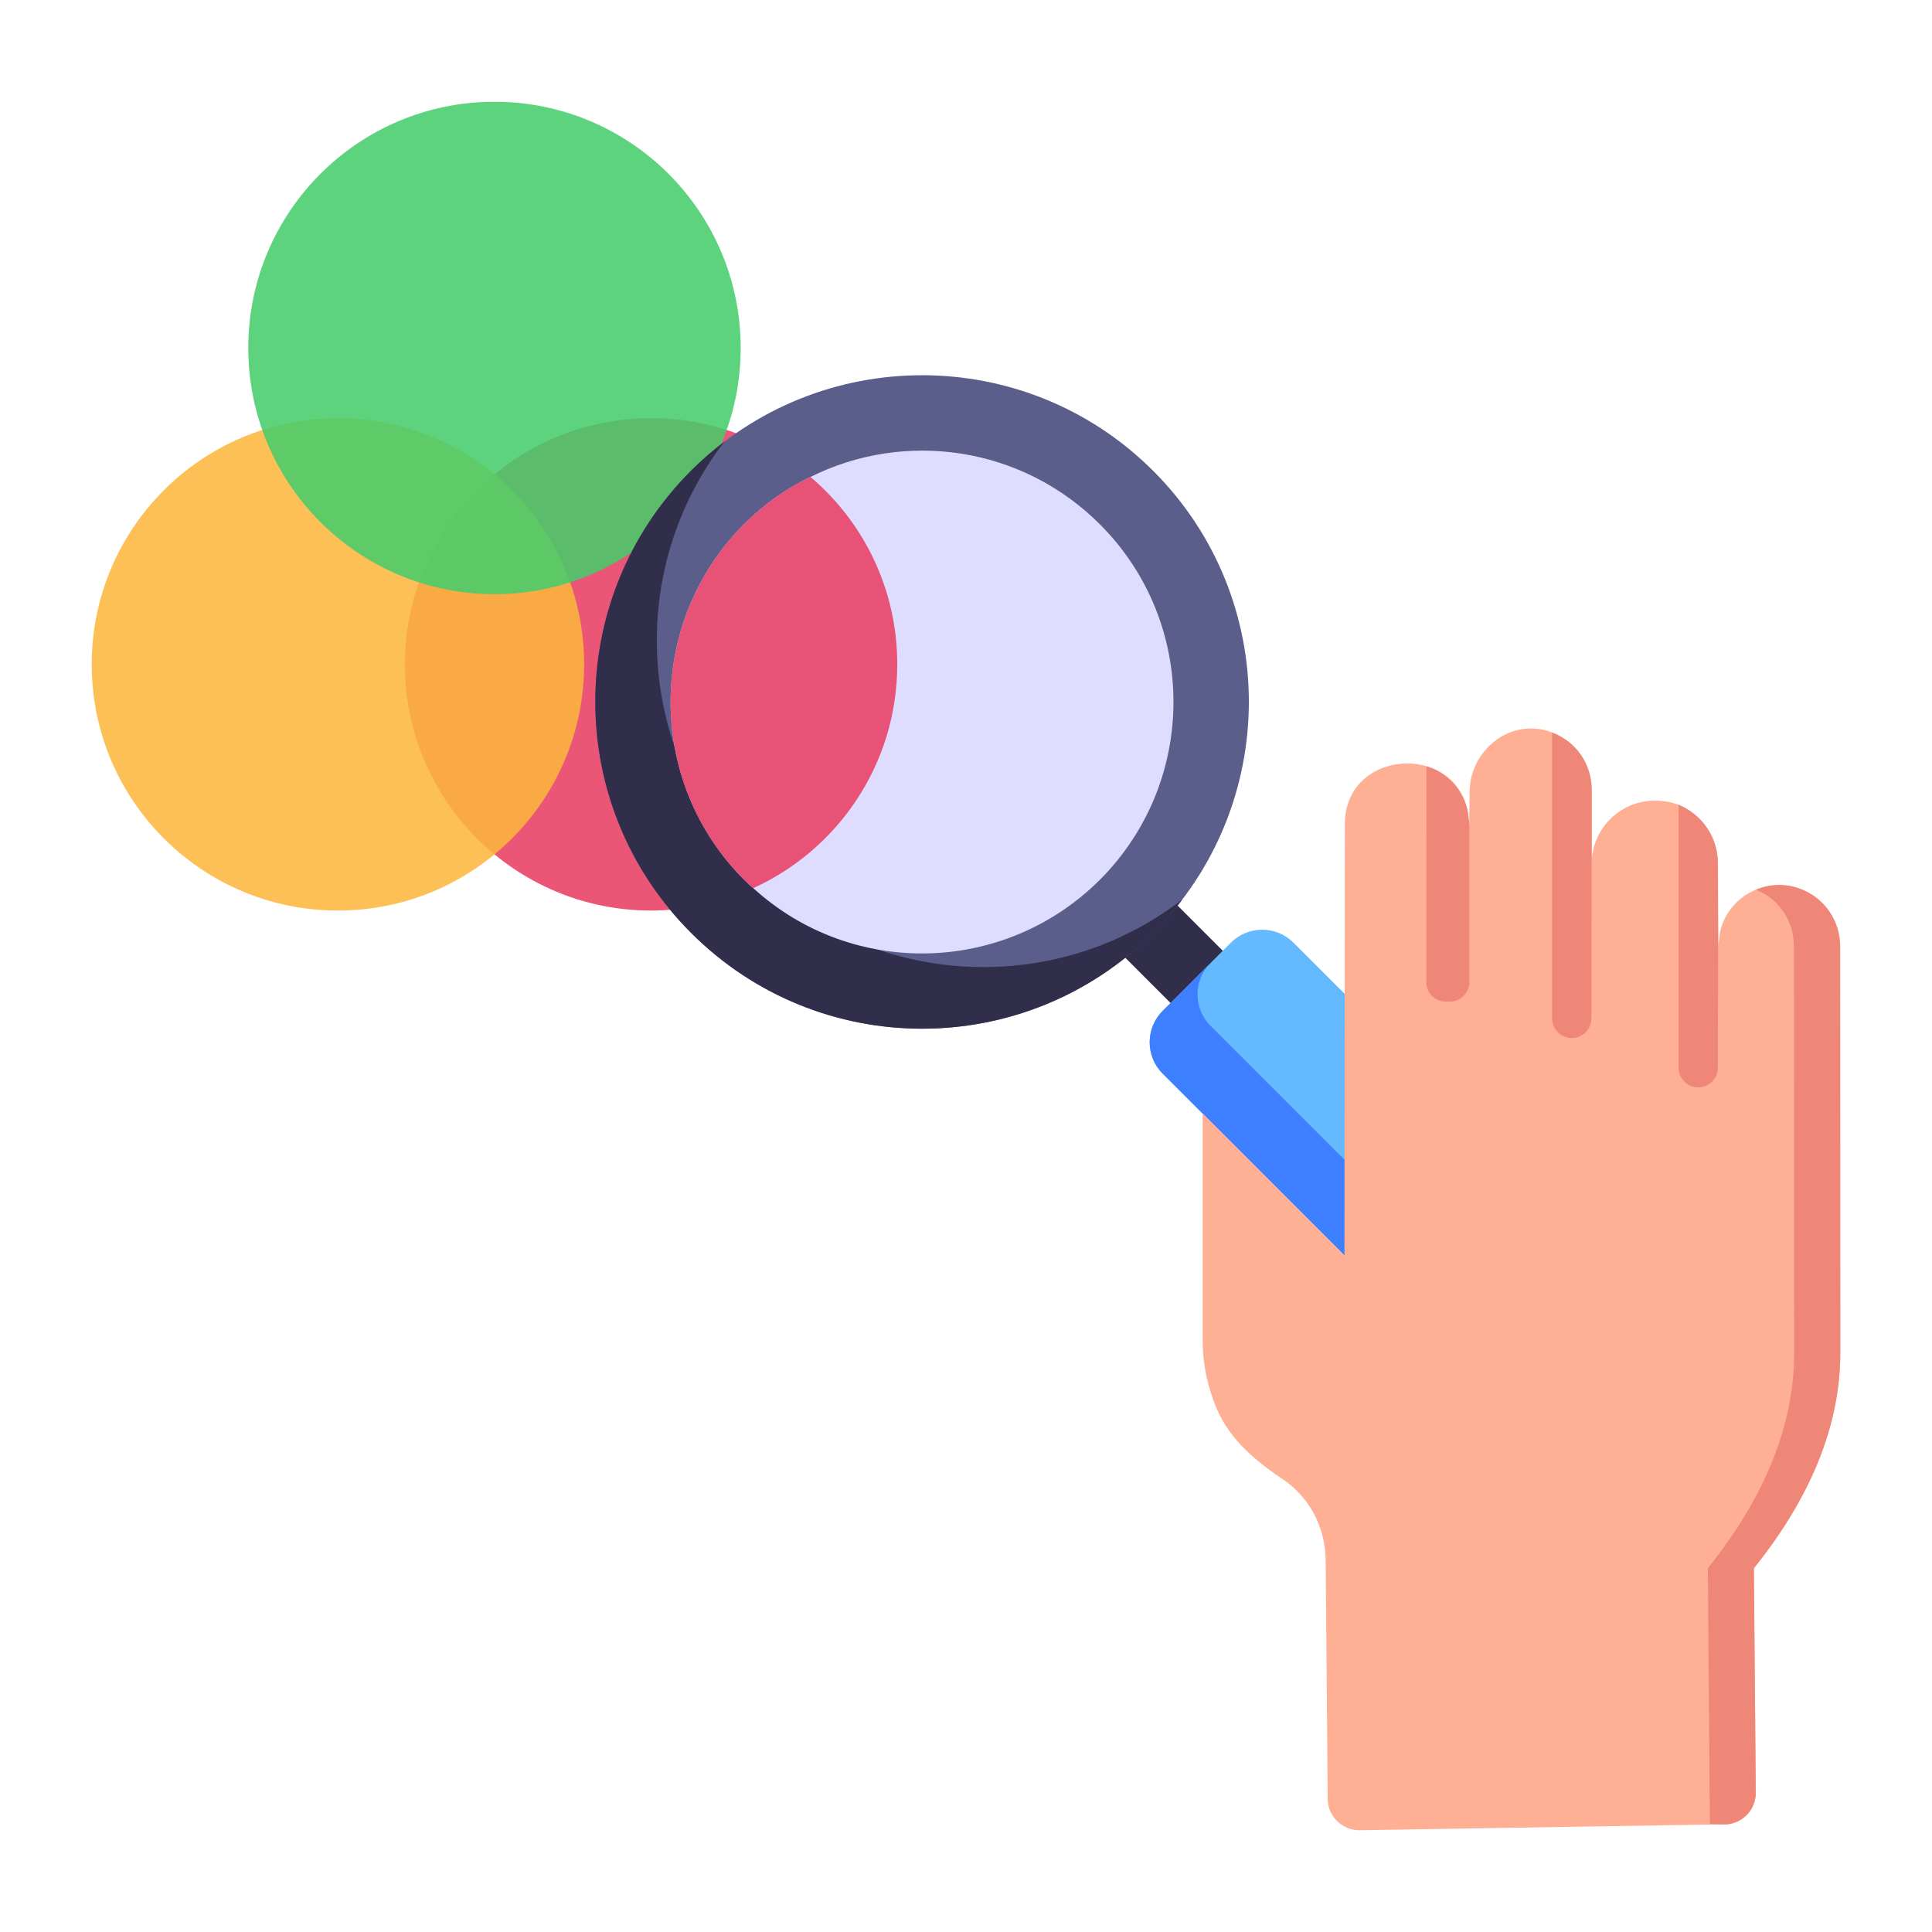 <svg id="Layer_1" enable-background="new 0 0 53 53" height="512" viewBox="0 0 53 53" width="512" xmlns="http://www.w3.org/2000/svg"><g id="_x33_8"><g><g opacity=".87"><circle cx="17.861" cy="18.225" fill="#e83d62" r="6.754"/></g><g opacity=".87"><circle cx="9.27" cy="18.225" fill="#fcb73e" r="6.754"/></g><g opacity=".87"><circle cx="13.565" cy="9.546" fill="#46cc6b" r="6.754"/></g></g><g><g><path d="m30.824 21.899h2.027v7.805h-2.027z" fill="#312e4b" transform="matrix(.707 -.707 .707 .707 -8.92 30.069)"/></g><g><path d="m31.63 25.595c-3.501 3.501-9.169 3.501-12.67 0-3.501-3.501-3.507-9.176-.006-12.676s9.182-3.501 12.683 0c3.501 3.501 3.494 9.176-.006 12.676z" fill="#5b5e8b"/></g><g><path d="m32.434 24.674c-.24.32-.51.63-.8.92-3.51 3.5-9.17 3.5-12.67 0-3.51-3.5-3.51-9.17-.01-12.68.29-.29.6-.56.92-.8-2.71 3.51-2.45 8.57.77 11.79 3.22 3.22 8.28 3.48 11.79.77z" fill="#312e4b"/></g><g><path d="m30.174 24.134c-2.62 2.61-6.8 2.7-9.51.23-.09-.07-.17-.15-.25-.23-2.69-2.69-2.69-7.06 0-9.76.55-.54 1.16-.98 1.82-1.29 2.58-1.29 5.79-.85 7.94 1.3 2.69 2.69 2.69 7.05 0 9.75z" fill="#deddff"/></g><g><path d="m35.484 25.86 6.23 6.23c.474.474.474 1.243 0 1.717l-1.871 1.871c-.474.474-1.243.474-1.717-0l-6.23-6.23c-.474-.474-.474-1.243-0-1.717l1.871-1.871c.474-.474 1.243-.474 1.717 0z" fill="#65b9ff"/></g><g><path d="m41.153 34.369-1.313 1.313c-.472.472-1.245.472-1.717-0l-6.231-6.231c-.472-.472-.472-1.245-0-1.717l1.313-1.313c-.472.472-.472 1.245 0 1.717l6.231 6.231c.472.472 1.245.472 1.717 0z" fill="#3e7fff"/></g></g><g><g><g><path d="m42.132 19.99c.162.01.305.048.448.105.682.267 1.087.894 1.087 1.563l-0 2.021c0-.944.782-1.716 1.726-1.716.229 0 .448.038.658.114.699.304 1.077.933 1.077 1.621l.01 2.25.048-.391c.172-.734.829-1.277 1.621-1.277.907 0 1.658.724 1.678 1.668l-0 11.165c-0 2.011-.82 3.975-2.374 5.911l.057 6.145c.01.486-.381.877-.858.877l-10.0.162c-.486.009-.887-.381-.887-.858l-.057-6.593c-.019-.887-.467-1.706-1.182-2.183-.744-.496-1.43-1.077-1.792-1.897-.257-.591-.4-1.239-.4-1.907l0-6.227 3.89 3.895.01-11.826c0-2.061 3.01-2.256 3.375-.343l.038.353.01-.887c-0-.991.839-1.83 1.821-1.745z" fill="#ffaf93"/></g><g><path d="m48.175 24.408c.998-.443 2.292.273 2.301 1.547l.007 11.156c-0 2.004-.824 3.981-2.368 5.909l.049 6.153c.004.478-.379.869-.856.877l-.401-.013-.056-7.016c1.544-1.928 2.368-3.904 2.368-5.909l-.007-11.156c-.005-.722-.432-1.305-1.037-1.547z" fill="#ee8778"/></g><g><path d="m39.131 21.021c.583.178 1.016.653 1.138 1.257l.038.339.003 4.323c-.003.297-.244.538-.538.538h-.105c-.3 0-.541-.241-.538-.538z" fill="#ee8778"/></g><g><path d="m42.577 27.937 0-7.842c.659.247 1.081.853 1.086 1.568l-0 2.025-.007 4.252c0.0.293-.241.534-.538.538l-.003-.003c-.293 0-.534-.241-.538-.538z" fill="#ee8778"/></g></g><g><path d="m46.049 29.291 0-7.212c.625.256 1.076.867 1.076 1.613l.007 2.263-.007 3.335c0 .3-.237.538-.538.538-.297-0-.538-.24-.538-.538z" fill="#ee8778"/></g></g><g opacity=".87"><path d="m24.614 18.224c0 2.73-1.62 5.08-3.95 6.14-.09-.07-.17-.15-.25-.23-2.69-2.69-2.69-7.06 0-9.76.55-.54 1.16-.98 1.82-1.29 1.46 1.24 2.38 3.08 2.38 5.14z" fill="#e83d62"/></g></g></svg>